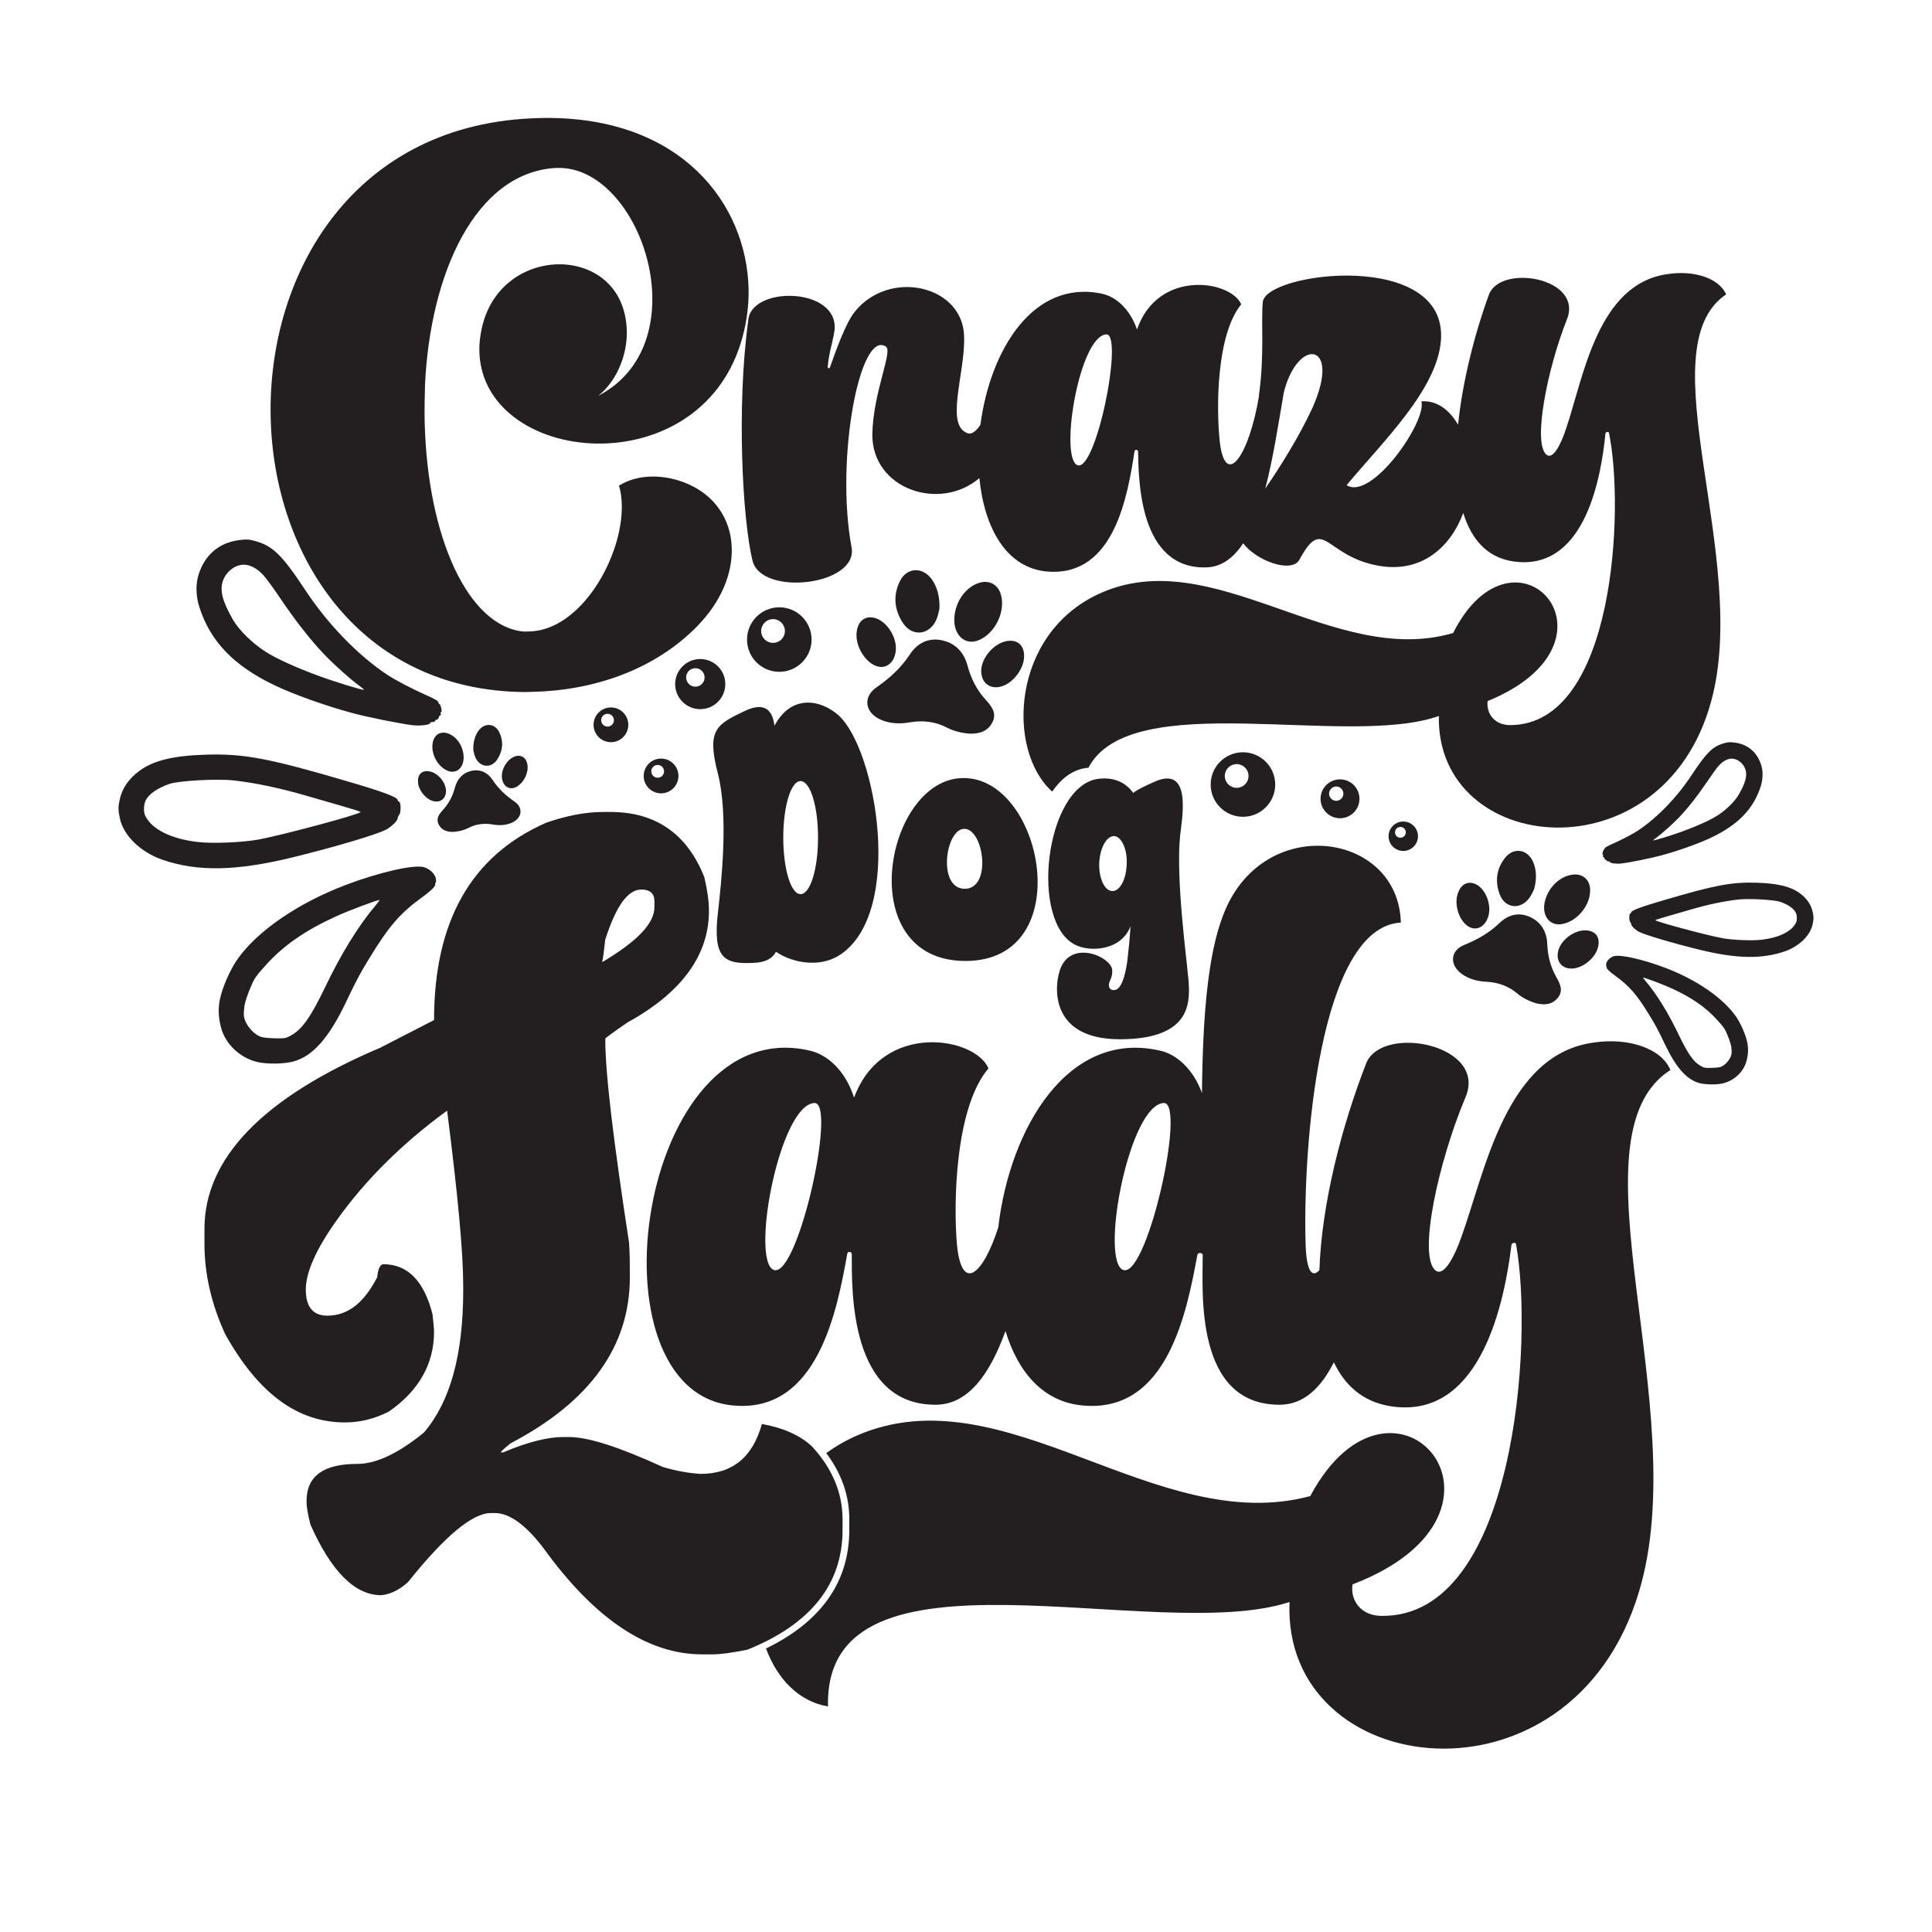 <?xml version="1.0" encoding="utf-8"?>
<!-- Generator: Adobe Illustrator 24.0.1, SVG Export Plug-In . SVG Version: 6.00 Build 0)  -->
<svg version="1.1" id="Layer_1" xmlns="http://www.w3.org/2000/svg" xmlns:xlink="http://www.w3.org/1999/xlink" x="0px" y="0px"
	 viewBox="0 0 864 864" style="enable-background:new 0 0 864 864;" xml:space="preserve">
<style type="text/css">
	.st0{fill:#231F20;}
</style>
<g>
	<g>
		<path class="st0" d="M433.58,328.09c-3.89-0.33-7.14-1.18-10.16-2.73c-5.3-2.73-10.8-3.32-16.65-2.31
			c-4.33,0.75-8.75,0.62-12.89-1.19c-7.06-3.1-8.15-10.13-1.93-14.46c5.87-4.08,10.94-8.65,14.92-14.71
			c3.19-4.86,8.08-7.65,14.3-6.37c6.25,1.3,9.96,5.56,11.53,11.41c1.56,5.84,4.18,10.94,8.24,15.37c2.58,2.81,4.92,5.89,2.88,9.92
			C441.62,327.37,437.51,328.18,433.58,328.09z"/>
		<path class="st0" d="M426.78,276.39c0.39-7.38,5.12-13.99,11.33-15.81c4.29-1.26,8.14,0.84,9.44,5.13
			c2.3,7.6-2.43,17.49-9.83,20.57C431.62,288.82,426.38,284.09,426.78,276.39z"/>
		<path class="st0" d="M420.11,272.33c-0.24,0.88-0.55,2.9-1.33,4.71c-3.04,7.02-10.82,7.93-15.01,1.54
			c-3.8-5.8-4.49-12.23-1.35-18.64c3.03-6.18,10-6.62,14.16-1.03C419.02,262.19,420.41,266.97,420.11,272.33z"/>
		<path class="st0" d="M457.93,294.46c-0.47,5.17-4.96,10.87-9.8,12.42c-5.13,1.65-9.2-1.23-9.32-6.6
			c-0.13-6.08,5.9-12.97,11.96-13.67C455.59,286.06,458.41,289.15,457.93,294.46z"/>
		<path class="st0" d="M383.04,283.36c0.29-4.71,2.79-7.47,6.59-7.28c5.81,0.29,11.55,8.01,10.98,14.77
			c-0.37,4.48-3.12,7.53-6.69,7.41C388.38,298.07,382.62,290.19,383.04,283.36z"/>
	</g>
	<path class="st0" d="M196.18,368.71c-1.33-2.63,0.2-4.65,1.89-6.49c2.66-2.9,4.37-6.23,5.39-10.05c1.03-3.83,3.46-6.62,7.54-7.47
		c4.07-0.84,7.26,0.98,9.35,4.16c2.6,3.96,5.92,6.95,9.76,9.62c4.07,2.83,3.36,7.43-1.26,9.46c-2.71,1.19-5.6,1.27-8.43,0.78
		c-3.83-0.66-7.43-0.28-10.9,1.51c-1.97,1.02-4.1,1.57-6.65,1.79C200.31,372.08,197.62,371.55,196.18,368.71z M207.33,338.2
		c-0.25-4.83-3.35-9.15-7.42-10.34c-2.81-0.82-5.33,0.55-6.18,3.36c-1.5,4.97,1.59,11.44,6.43,13.46
		C204.17,346.33,207.59,343.24,207.33,338.2z M211.69,335.55c0.16,0.57,0.36,1.9,0.87,3.08c1.99,4.59,7.08,5.19,9.82,1.01
		c2.48-3.79,2.94-8,0.88-12.2c-1.98-4.05-6.55-4.33-9.27-0.67C212.41,328.91,211.5,332.04,211.69,335.55z M186.95,350.02
		c0.31,3.38,3.25,7.11,6.41,8.13c3.36,1.08,6.02-0.81,6.09-4.32c0.08-3.98-3.86-8.49-7.82-8.94
		C188.48,344.53,186.64,346.55,186.95,350.02z M235.95,342.76c-0.19-3.08-1.83-4.89-4.31-4.76c-3.8,0.19-7.55,5.24-7.19,9.66
		c0.24,2.93,2.04,4.93,4.38,4.85C232.46,352.39,236.22,347.23,235.95,342.76z"/>
	<path class="st0" d="M686.79,448.63c-3.3-1.04-5.95-2.42-8.26-4.35c-4.06-3.4-8.7-4.98-13.97-5.25c-3.9-0.2-7.7-1.17-10.93-3.55
		c-5.51-4.06-5.07-10.37,1.16-12.89c5.88-2.39,11.16-5.35,15.79-9.81c3.71-3.58,8.49-5.05,13.62-2.71
		c5.15,2.34,7.54,6.76,7.75,12.14c0.21,5.36,1.48,10.28,4.13,14.91c1.68,2.94,3.11,6.06,0.56,9.15
		C693.89,449.58,690.18,449.47,686.79,448.63z M698.55,413.25c7.01-1.21,13.04-8.85,12.54-15.88c-0.28-3.97-3.21-6.54-7.17-6.29
		c-5.73,0.36-11.13,5.16-12.9,11.47C689.16,409.13,692.77,414.25,698.55,413.25z M685.61,385.42c-2.51-5.66-8.63-6.64-12.46-1.88
		c-3.98,4.93-4.63,10.64-2.48,16.4c2.37,6.35,9.29,7.09,13.29,1.6c1.03-1.42,1.7-3.11,2.07-3.82
		C687.35,393.14,687.08,388.73,685.61,385.42z M709.78,416.09c-5.38-0.58-11.95,4.2-13.02,9.49c-0.95,4.67,2.01,7.95,6.77,7.53
		c4.49-0.4,9.5-4.45,10.91-8.84C715.9,419.77,714.06,416.55,709.78,416.09z M658.3,415.05c3.06,0.8,6.04-1.3,7.24-5.11
		c1.81-5.74-1.65-13.55-6.62-14.93c-3.25-0.91-5.96,0.99-7.13,5.01C650.08,405.85,653.53,413.8,658.3,415.05z"/>
	<path class="st0" d="M348.51,271.59c-7.97,0-14.43,6.46-14.43,14.43s6.46,14.42,14.43,14.42c7.97,0,14.43-6.46,14.43-14.42
		S356.48,271.59,348.51,271.59z M345.7,287.5c-2.93,0-5.31-2.38-5.31-5.31c0-2.93,2.38-5.31,5.31-5.31c2.93,0,5.31,2.38,5.31,5.31
		C351.02,285.12,348.64,287.5,345.7,287.5z M295.63,339.24c-4.29,0-7.77,3.48-7.77,7.77s3.48,7.77,7.77,7.77s7.77-3.48,7.77-7.77
		S299.92,339.24,295.63,339.24z M294.12,347.81c-1.58,0-2.86-1.28-2.86-2.86c0-1.58,1.28-2.86,2.86-2.86c1.58,0,2.86,1.28,2.86,2.86
		C296.98,346.53,295.7,347.81,294.12,347.81z M273.21,316.37c-4.29,0-7.77,3.48-7.77,7.77s3.48,7.77,7.77,7.77s7.77-3.48,7.77-7.77
		S277.5,316.37,273.21,316.37z M271.7,324.94c-1.58,0-2.86-1.28-2.86-2.86c0-1.58,1.28-2.86,2.86-2.86c1.58,0,2.86,1.28,2.86,2.86
		C274.56,323.66,273.28,324.94,271.7,324.94z"/>
	<path class="st0" d="M313.15,294.72c-6.19,0-11.21,5.02-11.21,11.21s5.02,11.21,11.21,11.21s11.21-5.02,11.21-11.21
		S319.35,294.72,313.15,294.72z M310.97,307.08c-2.28,0-4.13-1.85-4.13-4.13c0-2.28,1.85-4.13,4.13-4.13c2.28,0,4.13,1.85,4.13,4.13
		C315.1,305.24,313.25,307.08,310.97,307.08z M599.26,348.53c-4.81,0-8.7,3.9-8.7,8.7s3.9,8.7,8.7,8.7c4.81,0,8.7-3.9,8.7-8.7
		S604.06,348.53,599.26,348.53z M597.57,358.13c-1.77,0-3.2-1.43-3.2-3.2c0-1.77,1.43-3.2,3.2-3.2c1.77,0,3.2,1.43,3.2,3.2
		C600.77,356.7,599.34,358.13,597.57,358.13z"/>
	<path class="st0" d="M555.85,336.42c-7.97,0-14.43,6.46-14.43,14.43c0,7.97,6.46,14.42,14.43,14.42s14.43-6.46,14.43-14.42
		C570.27,342.88,563.81,336.42,555.85,336.42z M553.04,352.33c-2.93,0-5.31-2.38-5.31-5.31c0-2.93,2.38-5.31,5.31-5.31
		c2.93,0,5.31,2.38,5.31,5.31C558.35,349.95,555.97,352.33,553.04,352.33z M627.55,367.39c-3.63,0-6.58,2.95-6.58,6.58
		c0,3.63,2.95,6.58,6.58,6.58c3.63,0,6.58-2.95,6.58-6.58C634.13,370.34,631.18,367.39,627.55,367.39z M626.27,374.65
		c-1.34,0-2.42-1.08-2.42-2.42c0-1.34,1.08-2.42,2.42-2.42c1.34,0,2.42,1.08,2.42,2.42C628.69,373.56,627.6,374.65,626.27,374.65z"
		/>
	<path class="st0" d="M346.35,324.54c-0.85-6.49-3.93-10.93-13.15-6.66c-12.98,6.15-17.25,8.54-12.13,28.18
		c4.78,18.79,1.54,48.33,0,62c-2.39,20.49,2.73,23.23,15.89,22.54c5.29-0.17,8.37-1.88,10.07-4.95c7.86,5.29,19.81,7,28.35,1.54
		c29.21-18.79,16.57-91.89-0.34-107.26C367.19,312.93,354.04,310.19,346.35,324.54z M357.97,399.86c-4.27,0-7.69-11.27-7.69-25.28
		s3.42-25.28,7.69-25.28c4.44,0,7.86,11.27,7.86,25.28S362.41,399.86,357.97,399.86z M430.91,347.94
		c-35.18,0-50.22,81.81,0.86,81.81C482.32,429.75,466.78,347.94,430.91,347.94z M431.43,397.47c-12.3,0-8.71-26.81-0.17-26.81
		C439.96,370.65,443.72,397.47,431.43,397.47z M531.19,435.39c-0.34-5.3-5.47-42.53-3.42-61.83c0.86-7.86,5.47-31.94-11.95-23.74
		c-3.76,1.71-6.83,3.07-9.05,4.78c-3.25-4.61-8.54-7.17-15.54-6.32c-23.91,3.07-31.08,64.9-9.9,74.47
		c6.66,3.07,20.15,2.22,24.25-8.54c-0.34,5.47-0.86,10.59-1.37,15.03c-0.17,1.2-1.54,12.98-5.64,13.49
		c-1.88,0.34-3.07-1.03-2.56-3.07c0.51-1.88,1.54-2.73,1.37-5.98c-0.51-5.64-17.42-13.32-22.88-1.2c-3.08,7-6.15,32.28,26.3,32.28
		c29.89,0,30.74-14.69,30.91-21.52c0,0,0-0.17,0-0.34C531.7,440.51,531.53,438.12,531.19,435.39z M497.37,398.49
		c-3.41-0.17-5.98-5.64-5.8-12.47c0.34-6.83,3.24-12.13,6.66-12.13c3.24,0.17,5.97,5.81,5.64,12.47
		C503.69,393.2,500.79,398.66,497.37,398.49z"/>
	<path class="st0" d="M376.79,684.2v-4.8c0-12.02-4.81-23.01-13.74-32.63c-5.15-4.81-12.71-8.24-22.32-9.96
		c-4.12,14.76-13.05,22.32-27.47,22.32c-5.49-0.34-10.99-1.37-16.83-3.09c-19.57-8.92-33.31-13.39-41.89-13.39h-2.75
		c-6.53,0-15.45,2.06-26.79,6.87h-1.03c0-0.35,1.38-1.72,4.47-4.12c35.37-18.54,53.23-43.27,53.23-74.18c0-5.49,0-10.64-0.35-15.45
		c-6.87-44.99-10.64-75.2-10.64-91.35c0.34-0.34,3.43-2.74,9.96-7.2c24.38-13.39,36.4-30.22,36.4-49.8c0-4.46-0.69-9.27-2.06-15.11
		c-7.56-19.23-21.63-29.19-41.9-29.19h-3.43c-7.9,0-16.48,1.72-25.41,4.81c-33.65,14.76-50.13,44.3-50.13,88.25l-24.04,12.36
		c-52.54,22.32-78.64,49.45-78.64,81.04v6.87c0,13.05,3.09,26.79,9.27,40.18c14.76,26.44,32.28,39.49,53.57,39.49
		c6.18,0,12.71-1.38,19.57-4.81c13.39-9.27,20.26-21.29,20.26-35.72c0-1.71-0.34-4.46-0.69-7.9c-3.78-14.76-10.99-22.32-21.98-22.32
		c-1.37,0-2.4,2.06-2.75,5.83c-5.84,11.34-13.05,17.17-22.32,17.17c-6.52,0-9.61-4.11-9.61-11.67c0-7.55,4.46-17.85,13.74-30.9
		c12.7-17.85,29.19-34.35,49.45-49.11c4.81,37.44,7.21,63.53,7.21,78.3v2.06c0,28.84-5.84,49.8-17.51,63.53
		c-11.33,9.27-21.29,14.08-29.88,14.08c-15.11,0-22.66,5.49-22.66,16.48v0.69c0,2.4,0.69,5.84,1.72,9.96
		c9.27,20.94,19.92,31.59,31.59,31.59c4.12-0.34,8.24-2.4,12.02-5.83c16.48-20.61,28.85-30.91,37.09-30.91h1.72
		c6.52,0,13.73,5.16,21.63,15.45c23.01,31.94,46.7,47.74,71.08,47.74h4.81c3.43,0,8.58-0.69,15.45-2.07
		C362.37,726.45,376.79,708.58,376.79,684.2z M270.68,420.13c4.8-14.77,9.96-22.32,16.14-22.32c3.78,0,5.84,1.71,5.84,5.15v2.74
		c0,7.21-7.56,15.11-23.01,24.38h-0.34C269.65,429.07,269.99,425.97,270.68,420.13z M747.01,478.51
		c-4.12-9.96-19.23-14.42-33.66-12.36c-39.83,4.81-49.1,57.35-59.75,86.88c-3.78,10.64-8.24,17.85-11.68,15.1
		c-7.9-6.52,1.38-48.76,13.39-77.26c10.3-23.7-37.08-32.97-44.3-15.46c-11.04,28.25-20,63.17-20.97,92.62
		c-3.2,3.52-5.72,0.67-6.16-11.23c-1.38-43.95,6.18-142.17,42.58-144.23c-1.03-40.86-62.5-49.45-79.67-2.75
		c-6.52,17.17-8.93,43.95-9.27,78.98c-4.12-11.33-12.02-17.51-18.54-18.89c-41.35-9.74-67.43,34.71-72.55,79.03
		c-6.98,21.48-16.33,29.16-18.46,7.85c-1.72-19.23-0.69-61.81,14.08-78.99c-5.84-14.08-47.39-21.29-60.1,13.05
		c-4.12-12.71-12.36-19.23-19.57-20.95c-76.92-18.19-100.96,152.82-34.34,158.65c37.77,3.44,46.36-42.92,50.82-67.64
		c0-1.38,2.06-1.38,2.06,0c0,16.14-1.03,67.3,37.43,67.3c14.83,0,24.43-14,31.31-32.98c5.57,18.37,16.84,31.76,34.63,33.32
		c37.77,3.44,46.36-41.55,51.17-67.3c0.34-1.37,2.4-1.03,2.4,0c0,16.14-3.78,66.96,34.34,66.96c10.84,0,18.51-7.54,24.31-18.98
		c5.4,11.35,14.43,18.8,28.24,20c37.77,3.44,48.08-47.04,51.17-72.45c0-1.03,2.06-1.38,2.06-0.35c7.9,43.27-0.34,166.9-60.09,166.2
		c-9.27,0-14.08-6.87-13.05-14.08c84.48-32.28,18.2-108.85-18.89-39.49c-69.02,18.54-136.67-55.63-202.6-27.13
		c-5.09,2.21-9.67,4.89-13.85,7.9c6.84,9.12,10.31,18.99,10.31,29.53v4.8c0,23.32-12.62,41.09-37.25,53.05
		c5.06,13.6,14.58,23.69,27.74,25.93c-2.06-78.29,146.63-27.13,206.38-46.71c-3.44,80.01,126.03,96.15,156.24-4.46
		C757.66,630.29,700.31,508.38,747.01,478.51z M345.21,567.45c-8.93-7.55,3.78-73.14,18.89-74.17
		C374.75,492.25,355.86,576.03,345.21,567.45z M501.47,567.45c-8.93-7.55,3.78-73.14,18.88-74.17
		C531,492.25,512.12,576.03,501.47,567.45z"/>
	<path class="st0" d="M280.32,148.85c-0.03,10.45-4.59,21.52-12.74,28.14c17.73-9.25,24.56-26.81,24.14-44.75
		c-0.65-28.37-19.53-57.66-42.28-57.14l-1.34,0.03c-35.56,2.43-55.69,47.07-58.03,96.93c-0.14,5.63-0.28,10.99-0.16,16.35
		c1.19,51.93,19.52,91.94,44.47,94.04l2.41-0.06c23.02-0.53,41.82-33.37,41.28-56.65c-0.07-2.94-0.4-5.88-1.27-8.54
		c3.96-2.51,9.02-3.96,14.37-4.08c11.24-0.26,23.68,4.81,30.32,14.3c3.6,5.01,5.61,11.12,5.76,17.81
		c0.26,11.24-4.54,23.67-15.53,34.9c-19.1,19.46-46.21,28.64-73.51,29.27l-3.75,0.09c-73.66-0.72-111.99-60.89-113.41-122.72
		C119.56,121.74,158.73,54.7,241.16,52.8l2.14-0.05c61.58-0.61,90.6,38.62,91.47,76.36c0.2,8.57-1.21,17.17-3.71,24.99
		c-9.75,30.21-36.22,43.67-61.38,44.25c-28.11,0.64-54.7-14.81-55.31-41.31c-0.06-2.41,0.15-5.1,0.62-7.78
		c3.28-20.43,19.11-30.7,34.37-31.05c15.52-0.36,30.48,9.48,30.94,29.82L280.32,148.85z M765.16,313.93
		c-21.75,78.96-122.95,68.7-121.7,6.27c-41.05,14.5-137.74-13.19-156.74,23.18c-0.35,0.04-0.68,0-1.04,0.05c-0.01,0-0.02,0-0.03,0
		c-6.38,0.97-11.31,5.04-15.1,10.57c-20.5-18.28-18.49-70.24,20.89-88.43c50.88-23.39,104.94,33.21,158.4,17.52
		c27.67-54.73,80.69,3.77,15.43,30.44c-0.68,5.64,3.19,10.91,10.42,10.74c46.58-0.53,50.8-97.04,43.86-130.62
		c-0.02-0.8-1.62-0.5-1.6,0.31c-1.95,19.86-9.08,59.39-38.58,57.39c-13.37-0.86-21.12-9.37-25-21.95
		c-5.54,14.93-18.26,26.95-37.64,23.65c-24.47-4.26-24.63-23-35.68-2.66c-3.56,6.12-19.36,0.34-25.08-7.45
		c-4.29,6.5-9.67,10.65-16.64,10.81c-29.98,0.69-30.09-39.21-30.38-51.79c-0.02-1.07-1.63-1.04-1.61,0.04
		c-3.03,19.35-8.9,55.63-38.4,53.63c-18.85-1.21-28.77-19.56-30.95-41.82c-17.64,15.09-48.04,5.01-47.88-19.57
		c0.37-19.03,9.32-37.18,6.06-39.24c-11.69-7.77-22.67,50.59-15.34,89.8c3.07,17.07-40.47,22.09-44.32,5.84
		c-4.43-18.11-7.19-68.39-1.92-107.08c0.71-15.82,40.35-15.39,38.65,3.93c-0.93,6.19-2.46,9.7-3.1,16.68
		c0.01,0.53,0.82,0.78,1.07-0.02c2.76-7.83,7.05-19.72,10.95-24.62c15.62-19.64,49.01-11.84,49,11.46
		c0.37,16.33-8.73,39.57,1.78,42.81c1.69,0.47,3.64-1.01,5.51-3.82c4.32-33.18,23.47-65.19,54.4-58.62
		c5.65,1.21,12.19,6.15,15.63,15.98c9.29-27,41.8-22.12,46.61-11.25c-11.21,13.65-11.24,46.85-9.56,61.81
		c2.55,20.69,13.07,5.98,17.51-20.85c0.01-0.15-0.06-0.28-0.03-0.44c2.54-17.73,0.86-32.43,1.72-41.55
		c1.3-13.42,82.75-23.59,79.66,17.18c-1.64,22-26.27,45.59-42.17,64.71c11.15,7.24,36.03-28.68,33.42-37.46
		c6.76-0.55,12.51,3.68,16.41,10.43c2.02-19.46,7.37-40.5,13.84-58.25c5.31-13.78,42.41-7.4,34.8,11.26
		c-8.86,22.43-15.33,55.51-9.06,60.46c2.72,2.08,6.07-3.62,8.83-11.99c7.77-23.21,14.06-64.32,45.02-68.78
		c11.21-1.86,23.06,1.35,26.45,9.03C736.09,155.8,782.97,249.79,765.16,313.93z M494.63,149.55c-11.76,1.07-20.49,52.42-13.39,58.15
		C489.69,214.2,502.91,148.56,494.63,149.55z M573.96,176.2c-0.01,0.07,0.03,0.12,0.02,0.19c-2.26,13.05-4.57,28.48-8.16,42.13
		c6.67-9.77,15.04-22.95,21.18-36.27C600.21,152.6,579.95,150.52,573.96,176.2z"/>
	<path class="st0" d="M53.65,366.17c1.68,7.6,9.3,14.96,19,18.32c15.62,5.38,32.9,5.09,58.02-1.03
		c19.24-4.71,38.61-10.46,42.34-12.63c2.27-1.34,4.85-3.88,4.8-4.81c-0.02-0.37,0.31-1.14,0.71-1.63c0.88-1.08,0.82-5.62-0.09-5.9
		c-0.33-0.08-0.58-0.39-0.6-0.72c-0.07-1.26-6.72-3.76-22.25-8.29c-35.3-10.39-46.48-12.5-63.47-11.99
		c-14.37,0.41-23.43,2.6-29.61,7.11c-5,3.65-8.04,8.13-9.06,13.39C52.81,361.06,52.83,362.32,53.65,366.17z M65.11,358.04
		c1.3-2.84,5.22-5.58,10.65-7.47c4.23-1.45,21.24-2.38,28.69-1.57c9.62,1.07,20.76,3.41,33.05,7c4.52,1.3,11.72,3.39,15.96,4.61
		c4.29,1.22,7.77,2.34,7.78,2.53c0.05,0.93-35.24,10.42-45.96,12.36c-7.48,1.3-20.48,1.83-27.08,1.02
		c-11.75-1.42-20.13-5.6-23.18-11.53C64.14,363.3,64.19,360.06,65.11,358.04z M98.85,459.5c1.85,7.26,8.29,13.47,16.03,15.39
		c4.37,1.07,12.01,0.98,16.35-0.19c8.59-2.35,15.83-10.48,23.44-26.41c4.75-10.01,6.45-13.15,10.67-20.04
		c8.73-14.26,13.67-19.92,23.59-27.12c3.88-2.79,6.14-5.07,5.68-5.75c-0.1-0.18-0.02-0.42,0.2-0.57c0.22-0.2,0.27-1.09,0.07-2.07
		c-0.49-2.08-2.86-4.3-5.38-4.95c-4.52-1.25-20.21,2.37-35.04,8.02c-21.12,8.05-39.01,20.28-48.07,32.87
		c-3.35,4.68-6.98,12.9-8.05,18.21C97.5,451.14,97.66,454.93,98.85,459.5z M109.33,449.74c0.21-1.37,1.29-4.76,2.45-7.54
		c1.95-4.7,2.42-5.43,7.24-10.76c7.82-8.68,17.62-15.45,31.48-21.74c5.26-2.4,17.93-7.17,19.15-7.24c0.28-0.02-0.72,1.35-2.13,3.02
		c-7.09,8.31-15.14,21.36-21.99,35.71c-6.43,13.43-10.35,19.04-15.17,21.74c-2.5,1.4-2.87,1.47-6.91,1.41
		c-2.3-0.01-5.03-0.24-6.03-0.47c-3.84-0.82-8.15-5.93-8.37-9.9C109,453.04,109.12,451.11,109.33,449.74z M89.2,271.64
		c4.91,15.2,15.25,25.98,33.31,34.69c8.52,4.13,23.44,9.45,35.24,12.6c7.37,1.94,21.69,4.81,26.97,5.41
		c3.44,0.37,7.68-0.19,7.63-0.98c-0.01-0.23,0.49-0.45,1.15-0.48c0.65-0.04,1.16-0.3,1.14-0.53c-0.02-0.28,0.25-0.48,0.63-0.5
		s0.82-0.47,0.93-0.99c0.11-0.52,0.46-0.96,0.74-0.98c0.23-0.01,0.36-0.35,0.15-0.71c-0.16-0.37-0.09-0.7,0.2-0.71
		c0.56-0.03-0.19-3.41-0.76-3.61c-0.24-0.08-0.44-0.35-0.46-0.63c-0.04-0.75-1.3-1.52-6.06-3.61c-5.81-2.59-13.44-6.58-16.94-8.91
		c-13.04-8.71-26.45-22.55-36.32-37.48c-10.63-16.1-14.75-20.14-22.83-22.32c-2.57-0.7-3.75-0.78-6.91-0.37
		c-9.03,1.15-15.44,6.57-18.23,15.53C87.46,261.29,87.57,266.72,89.2,271.64z M99.62,259.96c1.32-4.06,5.09-7.17,8.97-7.43
		c2.99-0.16,6.46,1.61,9.31,4.83c1.4,1.52,4.85,6.34,7.76,10.68c6.33,9.4,13.69,18.8,19.6,24.89c4.42,4.59,11.96,11.3,15.57,13.86
		c1.17,0.83,2.01,1.58,1.92,1.68c-0.31,0.35-13.18-3.59-20.55-6.33c-10-3.67-18.7-7.65-23.46-10.71
		c-5.97-3.8-11.92-9.71-14.62-14.39C99.51,268.97,98.26,264.21,99.62,259.96z"/>
	<path class="st0" d="M810.71,408.13c-0.67-3.43-2.65-6.36-5.92-8.74c-4.03-2.95-9.95-4.37-19.33-4.64
		c-11.09-0.33-18.39,1.04-41.44,7.83c-10.14,2.96-14.48,4.59-14.53,5.42c-0.01,0.21-0.18,0.42-0.39,0.47
		c-0.59,0.18-0.63,3.15-0.06,3.85c0.26,0.32,0.48,0.82,0.46,1.07c-0.03,0.61,1.65,2.26,3.13,3.14c2.43,1.42,15.08,5.17,27.65,8.25
		c16.4,3.99,27.69,4.18,37.89,0.67c6.33-2.19,11.31-7,12.41-11.96C811.11,410.96,811.12,410.14,810.71,408.13z M803.15,412.7
		c-1.99,3.87-7.46,6.6-15.14,7.53c-4.31,0.53-12.8,0.19-17.69-0.66c-7-1.27-30.05-7.46-30.01-8.07c0.01-0.12,2.28-0.85,5.08-1.65
		c2.77-0.8,7.46-2.16,10.42-3.01c8.03-2.35,15.3-3.87,21.58-4.57c4.87-0.53,15.97,0.08,18.74,1.03c3.54,1.24,6.11,3.03,6.96,4.88
		C803.69,409.49,803.73,411.6,803.15,412.7z M781.39,466.17c-0.7-3.47-3.07-8.83-5.26-11.89c-5.92-8.22-17.6-16.21-31.39-21.46
		c-9.68-3.68-19.93-6.05-22.88-5.23c-1.65,0.43-3.19,1.88-3.51,3.24c-0.13,0.64-0.1,1.22,0.05,1.35c0.15,0.1,0.2,0.26,0.13,0.37
		c-0.3,0.44,1.18,1.93,3.71,3.75c6.48,4.7,9.7,8.4,15.4,17.71c2.75,4.5,3.86,6.55,6.96,13.08c4.97,10.4,9.7,15.71,15.31,17.25
		c2.84,0.77,7.82,0.83,10.68,0.13c5.06-1.25,9.26-5.31,10.47-10.05C781.84,471.43,781.94,468.96,781.39,466.17z M774.4,470.81
		c-0.14,2.59-2.96,5.93-5.47,6.46c-0.65,0.15-2.43,0.29-3.93,0.3c-2.63,0.04-2.88,0-4.51-0.92c-3.15-1.76-5.7-5.42-9.9-14.19
		c-4.48-9.37-9.73-17.89-14.36-23.32c-0.92-1.09-1.57-1.98-1.39-1.97c0.79,0.04,9.07,3.16,12.5,4.73
		c9.05,4.11,15.45,8.53,20.56,14.2c3.15,3.48,3.46,3.95,4.73,7.02c0.76,1.82,1.46,4.03,1.6,4.92
		C774.35,468.94,774.43,470.2,774.4,470.81z M787.64,342.22c-1.82-5.85-6-9.39-11.9-10.14c-2.07-0.27-2.83-0.22-4.51,0.24
		c-5.28,1.42-7.97,4.06-14.91,14.58c-6.44,9.75-15.2,18.79-23.72,24.47c-2.29,1.53-7.27,4.13-11.06,5.82
		c-3.1,1.36-3.93,1.87-3.96,2.35c-0.01,0.18-0.14,0.36-0.3,0.41c-0.37,0.13-0.86,2.34-0.5,2.36c0.18,0.01,0.23,0.23,0.13,0.47
		c-0.14,0.24-0.06,0.46,0.1,0.46c0.18,0.01,0.41,0.3,0.49,0.64s0.36,0.63,0.61,0.65c0.24,0.01,0.42,0.15,0.41,0.33
		c-0.01,0.15,0.32,0.32,0.75,0.35c0.43,0.02,0.76,0.16,0.75,0.32c-0.03,0.52,2.74,0.88,4.98,0.64c3.45-0.39,12.8-2.27,17.61-3.53
		c7.7-2.06,17.44-5.53,23.01-8.23c11.79-5.69,18.54-12.73,21.75-22.65C788.42,348.53,788.5,344.99,787.64,342.22z M777.62,355.29
		c-1.76,3.06-5.64,6.91-9.54,9.39c-3.11,2-8.79,4.6-15.32,7c-4.81,1.79-13.22,4.36-13.42,4.13c-0.06-0.06,0.49-0.55,1.25-1.09
		c2.36-1.68,7.28-6.06,10.17-9.05c3.86-3.98,8.67-10.12,12.8-16.26c1.9-2.83,4.15-5.99,5.07-6.98c1.86-2.1,4.13-3.26,6.08-3.16
		c2.53,0.17,4.99,2.2,5.86,4.85C781.44,346.9,780.63,350,777.62,355.29z"/>
</g>
</svg>
